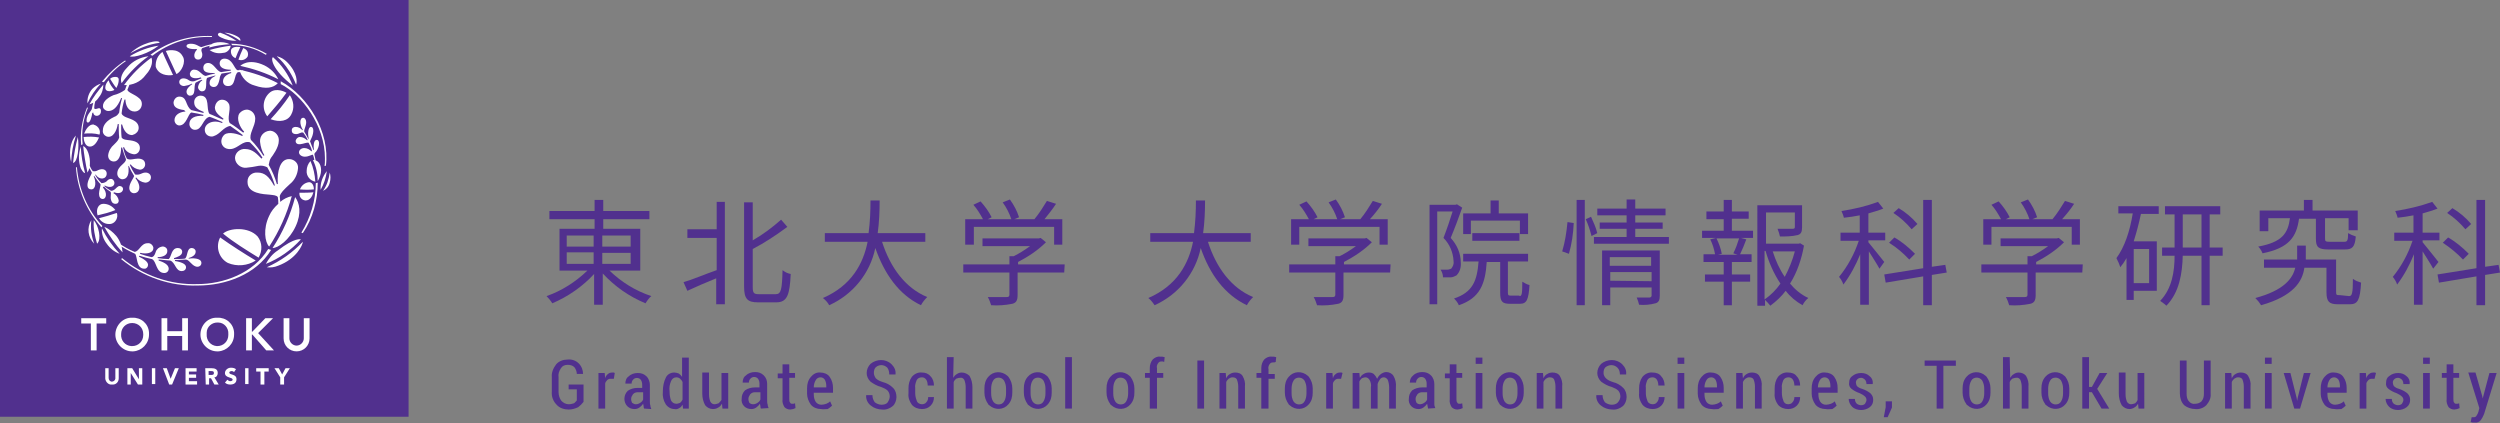 <?xml version="1.0" encoding="utf-8"?>
<!-- Generator: Adobe Illustrator 20.1.0, SVG Export Plug-In . SVG Version: 6.00 Build 0)  -->
<svg version="1.1" id="レイヤー_1" xmlns="http://www.w3.org/2000/svg" xmlns:xlink="http://www.w3.org/1999/xlink" x="0px"
	 y="0px" width="520.1px" height="88px" viewBox="0 0 520.1 88" style="enable-background:new 0 0 520.1 88;" xml:space="preserve">
<rect x="0" y="0" width="520.1" height="88" fill="#808080" stroke="none"/>
<style type="text/css">
	.st0{fill:#51308E;}
	.st1{fill:#FFFFFF;}
</style>
<title>logo_univ</title>
<g id="レイヤー_2">
	<g id="レイヤー_1-2">
		<rect class="st0" width="85" height="86.7"/>
		<path class="st1" d="M24.7,78.7c0,0.7-0.5,1.3-1.2,1.3c-0.1,0-0.1,0-0.2,0c-0.7,0.1-1.3-0.5-1.4-1.2c0-0.1,0-0.1,0-0.2v-2h0.7v2
			c0,0.4,0.2,0.7,0.6,0.8c0.4,0,0.7-0.2,0.8-0.6c0-0.1,0-0.1,0-0.2v-2h0.7L24.7,78.7z"/>
		<polygon class="st1" points="26.5,76.6 27.5,76.6 28.9,78.9 28.9,78.9 28.9,76.6 29.6,76.6 29.6,80 28.7,80 27.2,77.6 27.2,77.6 
			27.2,80 26.5,80 		"/>
		<rect x="31.6" y="76.6" class="st1" width="0.7" height="3.3"/>
		<polygon class="st1" points="33.9,76.6 34.7,76.6 35.5,78.8 35.5,78.8 36.4,76.6 37.2,76.6 35.8,80 35.2,80 		"/>
		<polygon class="st1" points="38.6,76.6 40.9,76.6 40.9,77.3 39.3,77.3 39.3,77.9 40.8,77.9 40.8,78.6 39.3,78.6 39.3,79.3 
			41,79.3 41,80 38.6,80 		"/>
		<path class="st1" d="M43.5,78h0.4c0.3,0,0.6,0,0.6-0.4s-0.3-0.4-0.6-0.4h-0.5V78z M42.7,76.6H44c0.7,0,1.3,0.2,1.3,1
			c0,0.5-0.3,0.9-0.7,0.9l0.9,1.5h-0.9l-0.7-1.3h-0.4V80h-0.7L42.7,76.6z"/>
		<path class="st1" d="M48.7,77.4c-0.1-0.1-0.3-0.2-0.5-0.2c-0.2,0-0.5,0.1-0.5,0.3c0,0.6,1.5,0.2,1.5,1.4c0,0.8-0.6,1.1-1.3,1.1
			c-0.4,0-0.8-0.1-1.1-0.4l0.5-0.6c0.2,0.2,0.4,0.3,0.6,0.3c0.2,0,0.5-0.1,0.5-0.3c0-0.6-1.6-0.3-1.6-1.4c0-0.6,0.6-1.1,1.2-1.1
			c0,0,0.1,0,0.1,0c0.4,0,0.7,0.1,1,0.3L48.7,77.4z"/>
		<rect x="51" y="76.6" class="st1" width="0.7" height="3.3"/>
		<polygon class="st1" points="54.2,77.3 53.3,77.3 53.3,76.6 55.9,76.6 55.9,77.3 55,77.3 55,80 54.2,80 		"/>
		<polygon class="st1" points="58.3,78.5 57.1,76.6 58,76.6 58.7,77.9 59.4,76.6 60.3,76.6 59.1,78.5 59.1,80 58.3,80 		"/>
		<polygon class="st1" points="18.9,67.3 16.9,67.3 16.9,66.2 22.1,66.2 22.1,67.3 20.1,67.3 20.1,72.9 18.9,72.9 		"/>
		<path class="st1" d="M27.5,72c1.3,0,2.3-1,2.3-2.3c0-0.1,0-0.1,0-0.2c0-1.3-1-2.3-2.3-2.3c-1.3,0-2.3,1-2.3,2.3
			c-0.1,1.3,0.8,2.4,2.1,2.5C27.4,72,27.5,72,27.5,72 M27.5,66.1c1.8-0.1,3.4,1.2,3.5,3.1c0,0.1,0,0.3,0,0.4c0,1.9-1.5,3.4-3.3,3.5
			c-0.1,0-0.1,0-0.2,0c-1.9,0-3.5-1.6-3.5-3.5S25.6,66,27.5,66.1L27.5,66.1"/>
		<polygon class="st1" points="33.6,66.2 34.8,66.2 34.8,68.9 37.9,68.9 37.9,66.2 39.1,66.2 39.1,72.9 37.9,72.9 37.9,69.9 
			34.8,69.9 34.8,72.9 33.6,72.9 		"/>
		<path class="st1" d="M45.2,72c1.3,0,2.3-1,2.3-2.3c0-0.1,0-0.1,0-0.2c0.1-1.3-0.9-2.4-2.1-2.4c-1.3-0.1-2.4,0.9-2.4,2.1
			c0,0.1,0,0.2,0,0.3c-0.1,1.3,0.8,2.4,2.1,2.5C45,72,45.1,72,45.2,72 M45.2,66.1c1.8-0.1,3.4,1.2,3.5,3.1c0,0.1,0,0.3,0,0.4
			c0,1.9-1.5,3.4-3.3,3.5c-0.1,0-0.1,0-0.2,0c-1.9,0-3.5-1.6-3.5-3.5S43.2,66,45.2,66.1"/>
		<polygon class="st1" points="51.2,66.2 52.4,66.2 52.4,69 52.5,69 55.2,66.2 56.8,66.2 53.7,69.3 57,72.9 55.4,72.9 52.5,69.6 
			52.4,69.6 52.4,72.9 51.2,72.9 		"/>
		<path class="st1" d="M64.4,70.4c0,1.5-1.2,2.7-2.7,2.7s-2.7-1.2-2.7-2.7v-4.2h1.2v4.2c0,0.8,0.7,1.5,1.5,1.5s1.5-0.7,1.5-1.5v-4.2
			h1.2L64.4,70.4z"/>
		<path class="st1" d="M19.1,22.7c-0.2,0.5-1.1,1.2-1.1,2.4c0,0.2,0.1,0.4,0.3,0.4c0.5,0,0.8-1.3,0.9-2l0.2-0.1
			c0,0.4,0.3,0.7,0.7,0.7c0.5,0,0.9-0.4,0.9-0.9c0-0.1,0-0.1,0-0.2c0-0.3-0.2-0.5-0.4-0.5s-0.9,0.4-1,0c0-0.9,0.3-1.8,0.7-2.6h-0.3
			C19.5,20.8,19.3,21.7,19.1,22.7 M64.2,29c-0.3-0.6-0.6-1.1-0.9-1.6c-0.1-0.5,0.4-1.1,0.4-2c0-0.5-0.3-0.9-0.6-0.9
			c-0.8,0-0.8,1.4-0.1,2.5l-0.1,0.1c-0.3-0.4-0.8-0.7-1.4-0.7c-0.4,0-0.8,0.2-0.8,0.7c0,0,0,0.1,0,0.1c0,0.3,0.2,0.7,0.9,0.7
			s1-0.5,1.5-0.3c0.4,0.5,0.7,1,0.9,1.5l-0.1,0.1c-0.4-0.4-0.9-0.7-1.5-0.7c-0.5,0-0.8,0.4-0.9,0.8c0,0,0,0,0,0
			c0,0.8,0.8,0.8,1.5,0.6c0.4-0.1,1-0.3,1.2-0.2c0.3,0.6,0.6,1.1,0.7,1.7l-0.1,0.1c-0.4-0.4-0.9-0.7-1.5-0.7c-0.6,0-1.1,0.4-1.1,0.9
			s0.6,0.9,1.2,0.9c0.9,0,1.5-0.5,1.7-0.4c0.2,0.5,0.3,0.9,0.3,1.4l0.3-0.1c-0.1-0.5-0.2-1-0.3-1.4c0-0.2,0.2-0.4,0.4-0.6
			c0.7-1,0.8-2.4,0.1-2.4s-0.7,1.3-0.6,2.1l-0.1,0c-0.2-0.5-0.6-1.5-0.7-1.8c0.1-0.3,0.2-0.4,0.4-0.9c0.4-1,0.4-2.1-0.2-2.1
			s-0.7,1.4-0.5,2.3L64.2,29z M28.2,37.1c1.4,1.8,0.7,3.1-0.3,3.1c-0.6,0-1-0.5-1-1.1c0,0,0,0,0,0c0-1,0.9-2,1-2.5
			c-0.4-0.7-0.8-1.3-1.1-2.1l-0.1,0.1c0.2,1.5-0.1,2.7-1.3,2.7c-0.6-0.1-1-0.6-1-1.2c0-1.6,1.9-2.1,1.8-3c-0.3-0.8-0.6-1.6-0.8-2.4
			h-0.2c0,1.6-0.5,2.9-1.5,2.9c-0.7,0-1.2-0.5-1.2-1.2c0,0,0-0.1,0-0.1c0.1-0.9,0.6-1.7,1.2-2.2c0.7-0.7,0.9-0.9,1.1-1.5
			c-0.1-0.9-0.1-1.9-0.1-2.8h-0.2c-0.2,1.4-1,3-2.3,2.6c-0.5-0.2-0.9-0.7-0.8-1.3c0-1,0.7-2,2.4-2.8c0.4-0.1,0.8-0.5,1-0.9
			c0.1-1,0.3-2,0.6-3l-0.2,0c-0.8,2-1.7,2.7-2.7,2.7c-0.4,0-0.8-0.3-1-0.6c-0.4-1.1,0.7-2.1,2.1-2.7c0.9-0.2,1.7-0.6,2.4-1.1
			c0.2-0.6,0.4-1.1,0.7-1.7l0.4,0.2c-0.2,0.5-0.4,1-0.6,1.5c0.2,0.6,1.5,0.9,2.4,1.7c0.7,0.5,0.8,1.5,0.3,2.2
			c-0.3,0.4-0.7,0.6-1.2,0.6c-1.3,0-1.9-1.3-1.9-2.5h-0.2c-0.3,1-0.5,1.9-0.6,2.9c0.3,1,2.3,0.9,3.2,2c0.5,0.6,0.5,1.6-0.2,2.1
			c-0.2,0.2-0.5,0.3-0.8,0.4c-1.4,0-1.9-1.5-2.1-2.2h-0.2c0,0.9,0,1.8,0.1,2.7c0.3,0.5,1.1,0.5,1.8,0.6c1.5,0.2,2,0.8,2,1.6
			c0,0.7-0.5,1.3-1.2,1.3c-0.9-0.1-1.8-0.6-2.1-1.5l-0.2,0.1c0.2,0.8,0.4,1.6,0.8,2.3c0.6,0.4,1.5,0,2.3,0s1.5,0.3,1.5,1.2
			c0,0.6-0.5,1.1-1.1,1.1c0,0,0,0,0,0c-0.8-0.1-1.5-0.5-1.9-1.1L27,34.3c0.3,0.7,0.7,1.4,1.1,2c1.1,0.2,1.3-0.4,2.2-0.4
			c0.6,0,1.1,0.4,1.1,1c0,0.6-0.5,1.1-1.2,1.1c-0.8-0.1-1.4-0.5-1.9-1.1L28.2,37.1z M40,17.5c-0.6,0.4-1.2,1-1.2,1.6
			c0,0.4,0.3,0.8,0.7,0.8c0,0,0,0,0,0c1.4,0,0.7-1.9,1.2-2.7c0.4-0.2,0.9-0.5,1.3-0.6l0.1,0.1c-0.5,0.3-0.8,0.8-0.9,1.4
			c0,0.5,0.4,0.9,0.8,0.9c1.4,0,0.6-2.1,1.1-2.8c0.5-0.2,1.1-0.3,1.7-0.5v0.1c-0.8,0.4-1.2,0.8-1.2,1.5c0,0.5,0.4,0.8,0.8,0.8
			c0,0,0,0,0.1,0c0.8,0,1-0.9,1.2-1.7c0-0.4,0.2-0.8,0.4-1.1l2-0.3v0.2c-1,0.3-1.7,0.9-1.7,1.7c0,0.6,0.4,1,1,1c0,0,0.1,0,0.1,0
			c1.6,0,1.1-2.3,2-2.9h1.1v-0.4c-0.4,0-0.8,0-1.2,0c-0.7-0.3-1-2.4-2.7-2.4c-0.6,0-1,0.4-1,1c0,0.8,0.8,1.3,2.3,1.3v0.2
			c-0.6,0.1-1.5,0.2-2,0.3c-1-0.2-1.5-1.9-2.7-1.9c-0.6,0-1,0.4-1,1c0,1,1,1.1,2.4,1.1v0.1c-0.5,0.1-1.3,0.3-1.9,0.5
			c-0.8-0.1-1.3-1.3-2.3-1.3c-0.5-0.1-0.9,0.3-1,0.8c0,0,0,0.1,0,0.1c0,0.8,1,1.1,2.3,0.7l0.1,0.2c-0.5,0.2-1.2,0.5-1.5,0.6
			c-0.4,0.1-0.8,0-1.1-0.2c-0.4-0.3-0.8-0.4-1.2-0.4c-0.4,0-0.8,0.3-0.8,0.7c0,0,0,0,0,0.1c0,0.4,0.4,0.8,1,0.8
			c0.6-0.1,1.1-0.2,1.6-0.5L40,17.5z M38.6,23.2c-1.5,0.1-2.3,0.9-2.3,1.8c0,0.6,0.5,1.1,1,1.1c0,0,0,0,0,0c1.5,0,1.8-2.4,2.5-2.7
			c0.8,0.1,1.7,0.3,2.5,0.5c0,0,0,0.2,0,0.2c-1.8-0.1-2.9,0.5-2.9,1.7c0,0.6,0.5,1.2,1.1,1.2c0,0,0.1,0,0.1,0c1.5,0,1.6-2.4,3-2.7
			c0.4,0.1,2.3,0.9,2.7,1.1l-0.1,0.2c-1.9-0.8-3.6,0.1-3.6,1.4c0,0.8,0.6,1.4,1.4,1.4c0.2,0,0.3,0,0.5-0.1c1.3-0.4,2-1.9,3.4-2.1
			c0.9,0.6,1.7,1.2,2.6,1.9l-0.1,0.2c-0.8-0.4-2.8-1-3.7-0.3c-0.7,0.6-0.9,1.7-0.3,2.4c0.4,0.5,1.1,0.7,1.7,0.6
			c1.5-0.2,2.4-1.8,3.9-1.4c1,1,1.9,2,2.6,3.2l-0.2,0.2C53.5,32.1,52.6,31,51,31c-1-0.1-2,0.7-2.1,1.7c0,0.1,0,0.2,0,0.3
			c0.1,1.1,1.2,2,2.3,1.9c0.9-0.1,1.7-0.2,2.6-0.4c0.6-0.1,1.2,0,1.8,0.3c0.7,1.2,1.2,2.5,1.6,3.8L57,38.6c-1-1.8-1.9-2.7-3.4-2.7
			c-1.1-0.1-2.1,0.7-2.1,1.8c0,0.1,0,0.1,0,0.2c0,2.4,3.4,2.5,4.6,2.6c0.8,0.1,1.4,0.1,1.7,0.5c0.1,0.5,0.1,1,0.1,1.4
			C57,43.2,56.4,44,56,44.9c-1.3,2.7-0.9,5.5,0,6.4c2.1-3.2,3.7-6.8,4.7-10.5c-0.9,0.2-1.7,0.6-2.4,1.2c0-0.5-0.1-0.8-0.1-1.2
			c0.2-0.7,0.8-1.3,2.1-2.5c1-0.8,1.6-2,1.7-3.3c0.1-1-0.7-1.8-1.7-1.9c-0.1,0-0.1,0-0.2,0c-1.8,0-2.5,2.5-2.3,5.2h-0.2
			c-0.4-1.4-1-2.8-1.7-4c0.1-0.5,0.2-1.1,0.5-1.5c0.3-0.4,1.6-2.1,1.6-3.5c0.1-1-0.7-2-1.7-2.1c-0.1,0-0.1,0-0.2,0
			c-1.2,0.1-2.1,1.1-2,2.3c0.1,1,0.4,2,0.9,2.8l-0.2,0.1c-0.8-1.2-1.6-2.3-2.6-3.3c-0.5-1.2,0.9-2.8,0.9-4.4c0-1-0.7-1.8-1.7-1.9
			c-0.6,0-1.2,0.3-1.6,0.8c-0.7,1.1,0.1,2.9,1,3.8l-0.2,0.2c-0.9-0.7-1.8-1.4-2.8-2c-0.6-1,0.2-2.6-0.1-3.8c-0.3-0.8-1.1-1.2-1.9-1
			c-0.6,0.2-1,0.8-1.1,1.5c0,1,0.7,1.6,1.8,2.4l-0.1,0.2c-0.6-0.2-2.2-1-2.8-1.2c-0.8-0.9,0.2-3.8-1.9-3.8c-0.7,0-1.3,0.6-1.3,1.3
			c0,0,0,0,0,0.1c0,1,0.7,1.5,2,2l-0.1,0.2c-0.8-0.2-1.6-0.4-2.5-0.6c-1.3-0.9-0.8-2.8-2.5-2.8c-0.6,0-1.1,0.5-1.2,1.2
			c0,0.9,0.6,1.4,2.2,1.6L38.6,23.2z M39.3,53.8c0.5-0.1,2.6-0.2,2.6,0.9c0,0.5-0.4,0.8-0.8,0.8c-1.1,0-1.6-1.4-2.4-1.5
			c-0.4,0-1.8,0.1-2.3,0.1v0.2c1.8,0.3,2.3,0.8,2.3,1.3c0,0.5-0.4,0.8-0.9,0.8c0,0,0,0,0,0c-1.3,0-1.3-1.8-2.4-2.2
			c-0.6,0-1.8-0.2-2.4-0.2v0.2c0.9,0.3,2.1,0.8,2.1,1.7c0,0.5-0.4,0.9-0.9,0.9c-1.8,0-1.6-2.5-2.6-2.9c-0.9-0.2-1.7-0.4-2.6-0.7
			l-0.1,0.2c1.1,0.5,1.9,1.1,1.9,1.7c0,0.4-0.3,0.8-0.7,0.8c0,0,0,0-0.1,0c-1.7,0-1.4-2.6-1.9-3.1c-1.3-0.6-2.5-1.2-3.7-2.1l0.2-0.2
			c1.1,0.8,2.2,1.4,3.4,1.9c1-0.1,1.3-1.8,2.7-1.8c0.6-0.1,1.1,0.4,1.2,0.9c0,0,0,0,0,0.1c0,1.1-1.5,1.3-2.7,1l-0.1,0.2
			c0.8,0.3,1.6,0.5,2.4,0.7c0.2,0,0.6-0.1,0.9-1.1c0.2-0.6,0.7-1,1.3-1.1c0.5-0.1,1.1,0.3,1.1,0.8c0,0.1,0,0.1,0,0.2
			c0,0.7-0.8,1.2-2,1.2v0.2c0.6,0.1,1.7,0.2,2.3,0.2c0.6-0.5,0.5-2.3,1.9-2.3c0.5,0,0.9,0.3,0.9,0.8c0,0,0,0,0,0
			c0,0.8-1.1,1.1-1.7,1.3v0.2c0.4,0,1.7,0,2.3-0.1c0.6-0.5,0.3-2.2,1.4-2.2c0.4,0,0.8,0.3,0.8,0.7c0,0,0,0,0,0.1
			c0,0.7-0.8,1.1-1.5,1.3L39.3,53.8z M23.6,40.2c0.6,0.3,1,0.9,1.1,1.5c0,0.4-0.2,0.7-0.6,0.7c0,0-0.1,0-0.1,0
			c-0.3,0-0.7-0.1-0.9-0.8s0.1-1.3-0.1-1.7c-0.5-0.3-1-0.7-1.4-1.1L21.4,39c1,1.1,0.7,2.4,0,2.4c-0.5,0-0.8-0.4-0.8-1.1
			s0.4-1.7,0.3-2c-0.5-0.5-0.9-1.1-1.3-1.7l-0.1,0.1c0.5,1,0.5,2.7-0.5,2.7s-0.9-1.1-0.6-1.9s0.7-1.3,0.7-1.6
			c-0.3-0.5-0.6-1.1-0.8-1.6l0.2-0.3c0.2,0.6,0.4,1.1,0.8,1.6c0.4,0.1,0.8,0,1.1-0.2c1.1-0.5,1.8,0,1.8,0.7c0,1.2-1.5,1.5-2.3,0.2
			l-0.1,0.1c0.3,0.6,0.8,1.2,1.3,1.7c0.5,0,1-0.2,1.3-0.6c0.3-0.3,0.8-0.4,1.1-0.1c0.2,0.2,0.3,0.4,0.3,0.7c0,0.7-0.9,1.1-2,0.5
			l-0.1,0.1c0.4,0.4,0.9,0.7,1.4,1c0.5,0,0.8-0.3,1.2-0.7c0.2-0.2,0.4-0.3,0.6-0.3c0.4,0,0.7,0.3,0.7,0.6c0,0.5-0.5,1.2-1.9,0.7
			L23.6,40.2z M26,12.6c-1.8,1.2-3.4,2.7-4.8,4.4l0.4,0.1c1.3-1.7,2.8-3.2,4.6-4.4L26,12.6z M67.8,34.5c0.9-7-3.7-14.5-9.4-17.6v0.6
			c4.4,2.2,9.2,8.6,9.2,15.4c0,0.6,0,1.3-0.1,1.6L67.8,34.5z M41,10.3c-0.9,0.9-0.7,2.1,0.2,2.1s1-1,0.8-1.5s-0.1-0.7,0.1-0.9
			c1.1-0.4,2.2-0.7,3.4-0.8L45.4,9c-1.2,0.1-2.4,0.4-3.5,0.8c-0.6-0.1-1-0.7-2.2-0.7c-0.4,0-0.9,0.1-0.9,0.5s0.9,0.7,2.1,0.6
			L41,10.3z M47.8,9.2c-1.3-0.7-4.1-0.6-4.3,0.7C44.9,9.5,46.3,9.3,47.8,9.2 M62.3,40.1c-0.1,0.8,0.4,1.5,1.2,1.6c0,0,0.1,0,0.1,0
			c0.9,0,1.4-0.9,1.6-1.7C64.3,40.1,63.3,40.1,62.3,40.1 M65.3,39.4c0-1-0.5-1.5-1-1.5c-0.9,0.1-1.6,0.7-1.9,1.5
			C63.4,39.5,64.4,39.5,65.3,39.4 M56.4,52c-3.1,5.1-9.5,7.4-15.2,7.4c-5.8,0.2-11.5-1.8-16-5.5l0.2-0.2c4.4,3.6,10,5.6,15.7,5.4
			c5.3,0,11.6-2.2,14.7-7.3L56.4,52z M18.1,22.4c-1,2.5-1.5,5.2-1.2,7.8l0.3-0.2c-0.3-2.6,0.1-5.2,1.1-7.6L18.1,22.4z M43.6,10.4
			c0.8,0.6,1.8,0.8,2.8,0.6c0.8,0,1.5-0.7,1.6-1.5C46.5,9.7,45,10,43.6,10.4 M25.5,52.5c-1.5-1.6-2.7-3.4-3.8-5.3
			c1,0.4,1.8,1.1,2.5,1.9C25,50.1,25.4,51.3,25.5,52.5 M21.2,47.5c-0.1,1.1,0.3,2.3,1,3.2c0.7,1,1.6,1.7,2.7,2.1
			C23.4,51.2,22.2,49.5,21.2,47.5 M46,7.8c1,0.5,2.1,0.7,3.2,0.7c-1.1-0.7-2.2-1.3-3.4-1.7C45.2,6.9,45.1,7.4,46,7.8 M50,8.5
			c0-0.2,0.2-0.6-1.2-1.2c-0.7-0.3-1.4-0.5-2.1-0.5C47.9,7.2,49,7.8,50,8.5 M53,17.8c2.3,0.8,3.9,0.5,4.8-0.5
			c-2.5-1.3-5.2-2.2-8-2.8C50.2,16.1,51.4,17.4,53,17.8 M55,13.6c-3.4-1.6-5,0.1-5,0.1c2.7,0.6,5.4,1.5,7.9,2.8
			C57.3,15.2,56.2,14.2,55,13.6 M61.6,17.6c0.2-0.4,0.4-2.4-1.9-4.7c-0.6-0.6-1.3-1-2.1-1.2C57.5,11.8,59.8,13.2,61.6,17.6
			 M56.8,11.9c-0.5,0.2-0.2,2.6,4.1,5.9C60,15.5,58.6,13.5,56.8,11.9 M68.6,35.9c-0.2,1.4-0.6,2.7-1.4,3.8c0.7-0.3,1.2-0.9,1.4-1.7
			C68.8,37.3,68.8,36.5,68.6,35.9 M63,50.3c-2.1,2.2-4.6,4-7.5,5.3c0.8,0.1,1.6,0,2.3-0.3C61.7,53.9,63,50.9,63,50.3 M62.6,49.8
			c0,0-1.2-0.5-4.8,2.3c-1.1,0.7-1.9,1.7-2.5,2.8C58.1,53.8,60.6,52,62.6,49.8 M45.8,49.4c-1,1.9-0.3,4.3,1.6,5.3c0,0,0,0,0,0
			c1.9,0.8,4.1,0.6,5.8-0.5C50.7,52.7,48.2,51.1,45.8,49.4 M53.8,53.6c0.8-1.4,0.8-3.1-0.2-4.4c-1.9-2.1-5.9-1.8-7.2-0.6
			C48.6,50.4,51.2,52,53.8,53.6 M66.1,37.7c0.4-0.7,0.7-1.5,0.7-2.3c0-1.4-0.8-2.2-1.7-2.1C65.8,34.7,66.1,36.2,66.1,37.7
			 M66.7,39.5c0.7-1.2,1.1-2.5,1.3-3.9C67.1,36.7,66.6,38.1,66.7,39.5 M66.1,38c0,3.7-1,7.4-3.1,10.5l-0.3-0.1c1.9-3.1,3-6.7,3-10.3
			L66.1,38z M56.7,51.6c1.2,0,3.5-1.7,4.8-4.5s0.8-4.9-0.1-6.1C60.4,44.8,58.8,48.4,56.7,51.6 M65.6,37.8c-0.1-1.5-0.4-2.9-1-4.3
			c-0.5,0.5-0.8,1.3-0.8,2C63.7,36.6,64.5,37.6,65.6,37.8 M15.8,34.8c0.3,4.6,2.2,9,5.3,12.5l0.2-0.3c-3.1-3.3-4.9-7.6-5.3-12.2
			H15.8z M15.8,28.2c-1.4,1.4-1.4,4.1-1,5.5C14.9,31.9,15.2,30,15.8,28.2 M18.2,35.9c-0.4-1.8-0.7-3.7-0.9-5.5
			c0.9,0.3,1.5,2.2,1.4,3.8C18.7,34.8,18.5,35.4,18.2,35.9 M17.4,28.5c1.1-0.1,2.1-0.1,3.2,0.1c-0.3,0.7-0.9,1.9-1.9,1.9
			S17.4,29.2,17.4,28.5 M16.2,28.5c0.3,2.1,0,5.2-1,5.4C15.4,32.1,15.7,30.3,16.2,28.5 M16.8,30.5c0.1,1.9,0.4,3.7,0.9,5.5
			c-0.3,0-0.5-0.3-0.9-1C16.3,33.6,16.3,32,16.8,30.5 M20.7,28c0.3-0.8-0.2-1.7-1-2c-0.1,0-0.1,0-0.2-0.1c-1-0.1-1.7,1.1-2,1.9
			C18.5,27.7,19.6,27.7,20.7,28 M33.2,8.9C31,9.2,29,10,27.1,11.1C29.3,8.9,33.2,8.1,33.2,8.9 M31.3,11.4c3.7-2.8,8.2-4.1,12.8-3.9
			v0.2c-4.5-0.2-8.9,1.2-12.4,3.9L31.3,11.4z M33.8,10.8c0.7,1.7,1.5,3.2,2.2,4.8c-1.2,0.2-3,0-3.6-1.7
			C32.3,12.7,32.8,11.5,33.8,10.8 M34.5,10.6c0,0,2.5-0.8,3.5,1.1c0.8,1.2-0.3,3.3-1.3,3.7C36,13.8,35.2,12.2,34.5,10.6 M27,11.7
			c1.8-1.1,3.9-1.9,6-2.2C31,11.1,27.8,12.1,27,11.7 M24.2,18.3c0.3-0.5,0.5-1.1,0.5-1.7c0-0.6-0.5-0.6-0.7-0.6
			c-0.4,0-0.8,0.1-1.1,0.4C23.3,17,23.7,17.7,24.2,18.3 M22.6,16.7c-0.4,0.4-0.7,1-0.7,1.5c0,1.2,1.7,0.7,1.9,0.5
			C23.3,18.1,22.8,17.5,22.6,16.7 M25.8,17.7c1.6-2.2,3.5-4.1,5.7-5.7c0.2,0.4,0.4,1.9-1.2,3.6C29.3,17,27.6,17.8,25.8,17.7
			 M25.3,17.3c-0.2-0.5-0.4-1.7,1.2-3.3c1.1-1.3,2.7-2.1,4.4-2.3C28.8,13.2,26.9,15.1,25.3,17.3 M56.2,19.2c-1.5,1.2-1.8,3.4-0.6,5
			c1.3-1.5,2.7-3.1,4-4.9C59.3,19.1,57.5,18.2,56.2,19.2 M56.3,24.8c1.9,0.7,3.6,0.4,4.3-1c0.7-1.3,0.5-2.8-0.3-4
			C59.1,21.6,57.7,23.3,56.3,24.8 M50.6,10c-0.4,0.8-0.7,1.6-1,2.4c0.7,0.3,1.5,0,1.9-0.6C51.7,11.3,51.7,10.4,50.6,10 M50,9.8
			c-0.1,0-1.5-0.3-1.9,0.5c-0.2,0.7,0.1,1.5,0.9,1.8C49.3,11.3,49.6,10.6,50,9.8 M18.6,21.7c0.8-0.2,1.5-0.7,2-1.5
			c0.6-0.7,0.9-1.7,0.9-2.6C20.4,18.9,19.4,20.2,18.6,21.7 M21,17.4c-0.7,0.2-1.3,0.6-1.8,1.1c-0.7,0.8-1.1,1.9-1,3
			C18.9,20,19.8,18.6,21,17.4 M19,45.8c-1,1.6-0.7,3.6,0.6,4.9C19,49.1,18.8,47.5,19,45.8 M19.5,45.8c1,1.1,1.7,4,0.7,4.9
			C19.7,49.1,19.4,47.5,19.5,45.8 M55.3,11.4c-2.1-1.3-4.5-2-7-2l-0.2-0.3c2.6,0,5.2,0.8,7.4,2.1L55.3,11.4z M20.3,44.8
			c1.3-0.3,2.5-0.6,3.7-1.1c-0.6-0.8-1.5-1.3-2.5-1.3C20.5,42.4,19.9,43.5,20.3,44.8 M20.6,45.4c0.4,0.7,1.2,1.2,2,1.2
			c0.9,0.1,1.7-0.6,1.8-1.6c0-0.2,0-0.5-0.1-0.7C23.1,44.7,21.8,45.1,20.6,45.4"/>
		<path class="st0" d="M126.8,56.3c2.5,2.4,5.4,4.2,8.7,5.3c-0.5,0.4-0.9,1-1.2,1.5c-3.4-1.4-6.4-3.5-8.9-6.2v6.5h-1.8V57
			c-2.4,2.6-5.4,4.7-8.7,6.1c-0.3-0.5-0.8-1.1-1.2-1.5c3.2-1.1,6.1-3,8.5-5.3h-5.8v-8.7h7.3v-2h-9.4v-1.7h9.4v-2.3h1.8v2.3h9.6v1.7
			h-9.6v2h7.7v8.7L126.8,56.3z M117.9,51.3h5.6V49h-5.6V51.3z M117.9,54.9h5.6v-2.4h-5.6V54.9z M125.3,49v2.3h5.9V49H125.3z
			 M131.2,52.6h-5.9v2.3h5.9V52.6z"/>
		<path class="st0" d="M149,42h1.8v21.3H149v-5.4c-2.2,0.9-4.3,1.8-6,2.6l-0.8-1.8c1.8-0.5,4.3-1.6,6.9-2.5v-6.7h-6.1v-1.8h6.1V42z
			 M161.4,61.2c1.1,0,1.3-1,1.4-5c0.5,0.4,1.1,0.7,1.7,0.8c-0.2,4.3-0.7,5.9-3,5.9h-3.8c-2.2,0-2.9-0.7-2.9-3.3V42.1h1.8V50
			c2.1-1.2,4.1-2.7,5.9-4.3l1.3,1.5c-2.3,1.7-4.7,3.3-7.2,4.6v7.9c0,1.2,0.2,1.5,1.2,1.5L161.4,61.2z"/>
		<path class="st0" d="M183.5,50.3c1.7,5.3,4.8,9.6,9.4,11.5c-0.5,0.5-1,1.1-1.3,1.7c-4.6-2.2-7.6-6.5-9.5-11.9
			c-1.1,5.3-4.7,9.7-9.6,11.9c-0.3-0.6-0.8-1.1-1.3-1.5c6-2.6,8.4-7.2,9.3-11.7h-8.9v-1.8h9.1c0.3-2.3,0.4-4.5,0.4-6.8h1.9
			c0,2.3-0.1,4.6-0.4,6.8h9.9v1.8H183.5z"/>
		<path class="st0" d="M221.4,56.7h-9.7v4.7c0,1.1-0.3,1.6-1.1,1.8c-1.5,0.3-2.9,0.4-4.4,0.3c-0.2-0.6-0.4-1.2-0.7-1.7
			c1.8,0,3.5,0,3.9,0s0.6-0.1,0.6-0.5v-4.6h-9.6V55h9.6v-1.7h0.9c1.2-0.6,2.3-1.3,3.4-2.1h-9.9v-1.6h11.7l0.4-0.1l1.1,0.9
			c-1.7,1.7-3.7,3-5.8,4.1V55h9.7L221.4,56.7z M202.5,50.9h-1.7v-5.3h3.7c-0.6-1.1-1.2-2.1-2-3l1.5-0.7c0.9,1,1.7,2.1,2.3,3.3
			l-0.8,0.4h4.9c-0.4-1.2-1-2.4-1.8-3.5l1.5-0.6c0.8,1.1,1.5,2.4,1.9,3.7l-1,0.4h4.2c1-1.2,1.8-2.5,2.6-3.8l1.9,0.6
			c-0.7,1.1-1.6,2.2-2.4,3.2h3.7v5.3h-1.7v-3.7h-16.7V50.9z"/>
		<path class="st0" d="M251.3,50.3c1.7,5.3,4.8,9.6,9.4,11.5c-0.5,0.5-1,1.1-1.3,1.7c-4.6-2.2-7.7-6.4-9.6-11.9
			c-1.1,5.3-4.7,9.7-9.6,11.9c-0.4-0.6-0.8-1.1-1.3-1.5c6-2.6,8.4-7.2,9.3-11.7h-8.9v-1.8h9.1c0.3-2.3,0.4-4.5,0.4-6.8h1.9
			c0,2.3-0.1,4.6-0.4,6.8h9.9v1.8H251.3z"/>
		<path class="st0" d="M289.2,56.7h-9.7v4.7c0,1.1-0.3,1.6-1.1,1.8c-1.5,0.3-2.9,0.4-4.4,0.3c-0.2-0.6-0.4-1.2-0.7-1.7
			c1.8,0,3.5,0,3.9,0s0.6-0.1,0.6-0.5v-4.6h-9.6V55h9.6v-1.7h0.9c1.2-0.6,2.3-1.3,3.4-2.1h-9.9v-1.6h11.7l0.4-0.1l1.1,0.9
			c-1.7,1.7-3.7,3-5.8,4.1V55h9.7L289.2,56.7z M270.3,50.9h-1.7v-5.3h3.7c-0.6-1.1-1.2-2.1-2-3l1.5-0.7c0.9,1,1.7,2.1,2.3,3.3
			l-0.8,0.4h4.9c-0.4-1.2-1-2.4-1.8-3.5l1.5-0.6c0.8,1.1,1.5,2.4,1.9,3.7l-1,0.4h4.2c1-1.2,1.8-2.5,2.6-3.8l1.9,0.6
			c-0.7,1.1-1.6,2.2-2.5,3.2h3.7v5.3H287v-3.7h-16.7V50.9z"/>
		<path class="st0" d="M304.2,43.2c-0.7,2-1.6,4.4-2.4,6.3c1.3,1.4,2.1,3.2,2.1,5.1c0.1,1-0.2,2-0.9,2.7c-0.4,0.2-0.8,0.4-1.2,0.4
			c-0.5,0-1.1,0-1.6,0c0-0.6-0.2-1.1-0.5-1.6c0.5,0,0.9,0,1.4,0c0.3,0,0.5-0.1,0.8-0.2c0.4-0.5,0.6-1,0.5-1.6
			c-0.1-1.8-0.8-3.5-2.1-4.8c0.7-1.8,1.4-3.9,1.9-5.5H299v19.3h-1.6V42.6h5.4l0.3-0.1L304.2,43.2z M316.1,61.6c0.5,0,0.6-0.4,0.6-3
			c0.5,0.3,1,0.6,1.5,0.7c-0.2,3.1-0.6,3.9-2,3.9h-2.1c-1.6,0-2-0.5-2-2.3v-6.4h-2.8c-0.3,4.6-1.4,7.5-5.8,9c-0.2-0.5-0.6-1-1-1.4
			c3.9-1.3,4.8-3.7,5.1-7.7h-3.2v-1.6h13.5v1.6h-4.2v6.4c0,0.6,0.1,0.7,0.6,0.7H316.1z M306,48.7h-1.6v-4.3h5.7v-2.7h1.7v2.7h6.1
			v4.3h-1.7v-2.8H306V48.7z M306.3,50.1v-1.6h9.8v1.6L306.3,50.1z"/>
		<path class="st0" d="M325,52.3c0.6-2,0.9-4,1.1-6.1l1.3,0.2c-0.1,2.2-0.4,4.3-1,6.4L325,52.3z M328,41.6h1.7v21.9H328V41.6z
			 M331,45.1c0.5,1.1,1,2.2,1.3,3.4l-1.2,0.6c-0.3-1.2-0.7-2.4-1.2-3.5L331,45.1z M347.2,49.3v1.4h-15.6v-1.4h6.8v-1.7h-5.6v-1.3
			h5.6v-1.5h-6.1v-1.4h6.1v-1.9h1.8v1.9h6.3v1.4h-6.3v1.5h5.7v1.3h-5.7v1.7L347.2,49.3z M345.3,61.5c0,0.9-0.2,1.4-0.9,1.6
			c-1.1,0.3-2.3,0.4-3.4,0.3c-0.1-0.5-0.3-1-0.5-1.5c1.2,0,2.4,0,2.6,0s0.5-0.1,0.5-0.4v-1.7h-8.6v3.7h-1.7V52.1h12L345.3,61.5z
			 M334.9,53.5v1.8h8.6v-1.8H334.9z M343.6,58.5v-1.9h-8.6v1.8L343.6,58.5z"/>
		<path class="st0" d="M360.3,48h4.4v1.5h-2.5l1.1,0.3c-0.4,1.1-0.9,2.3-1.3,3.1h2.4v1.6h-4.1v2.6h3.8v1.5h-3.8v4.9h-1.7v-4.9h-3.9
			v-1.5h3.9v-2.6h-4.2v-1.6h2.4c-0.2-1.1-0.5-2.1-1-3.1l1.2-0.3h-2.9V48h4.5v-2.4H355V44h3.6v-2.4h1.7V44h3.5v1.5h-3.5L360.3,48z
			 M360.6,52.7c0.5-1,0.9-2.1,1.2-3.1h-4.7c0.5,1,0.9,2.1,1.1,3.2l-0.8,0.2h4.1L360.6,52.7z M375.3,51.1c-0.5,2.8-1.4,5.5-2.9,7.9
			c1,1.2,2.3,2.3,3.8,3c-0.5,0.4-0.9,0.9-1.2,1.5c-1.4-0.8-2.6-1.8-3.5-3c-0.9,1.2-2,2.2-3.2,3.1c-0.3-0.4-0.7-0.8-1.1-1.2v1.2h-1.6
			V42.7h9.3v4.6c0,0.9-0.2,1.4-0.9,1.6c-1.2,0.3-2.5,0.3-3.7,0.3c-0.1-0.5-0.3-1.1-0.5-1.6c1.5,0,2.7,0,3.1,0s0.5-0.1,0.5-0.4v-3h-6
			v6.5h6.8l0.3-0.1L375.3,51.1z M367.1,62.3c1.3-0.9,2.4-2,3.3-3.3c-1.4-2.1-2.4-4.4-3.1-6.8h-0.2L367.1,62.3z M368.8,52.3
			c0.6,1.9,1.4,3.7,2.5,5.3c0.9-1.7,1.6-3.4,2.1-5.3H368.8z"/>
		<path class="st0" d="M391,55.9c-0.4-0.8-1.4-2.3-2.2-3.6v11.1H387V52.9c-0.9,2.2-2,4.3-3.5,6.3c-0.2-0.6-0.5-1.1-0.9-1.6
			c1.8-2.2,3.2-4.8,4.1-7.5h-3.8v-1.7h4v-3.6c-1.1,0.2-2.2,0.4-3.3,0.5c-0.1-0.5-0.3-0.9-0.5-1.4c2.6-0.4,5.2-1,7.6-1.9l1.1,1.4
			c-1,0.4-2.1,0.7-3.1,1v4h3.5V50h-3.5v0.4c0.7,0.8,2.8,3.5,3.3,4.1L391,55.9z M401.9,57.2v6.3h-1.8v-6l-7.8,1.3l-0.3-1.7l8.1-1.3
			V41.6h1.8v13.9l2.8-0.4l0.3,1.6L401.9,57.2z M397.2,54c-1.2-1.3-2.6-2.5-4.2-3.5l1.1-1.1c1.6,0.9,3,2.1,4.3,3.4L397.2,54z
			 M397.7,47.7c-1.1-1.3-2.4-2.5-3.8-3.4l1.1-1c1.5,0.9,2.8,2,3.9,3.3L397.7,47.7z"/>
		<path class="st0" d="M433.2,56.7h-9.7v4.7c0,1.1-0.3,1.6-1.1,1.8c-1.5,0.3-2.9,0.4-4.4,0.3c-0.2-0.6-0.4-1.2-0.7-1.7
			c1.8,0,3.5,0,3.9,0s0.6-0.1,0.6-0.5v-4.6h-9.6V55h9.6v-1.7h0.9c1.2-0.6,2.3-1.3,3.4-2.1h-9.9v-1.6h11.7l0.4-0.1l1.1,0.9
			c-1.7,1.7-3.7,3-5.8,4.1V55h9.7L433.2,56.7z M414.3,50.9h-1.7v-5.3h3.7c-0.6-1.1-1.2-2.1-2-3l1.5-0.7c0.9,1,1.7,2.1,2.3,3.3
			l-0.8,0.4h4.9c-0.4-1.2-1-2.4-1.8-3.5l1.5-0.6c0.8,1.1,1.5,2.4,1.9,3.7l-1,0.4h4.2c1-1.2,1.8-2.5,2.6-3.8l1.9,0.6
			c-0.7,1.1-1.6,2.2-2.5,3.2h3.7v5.3H431v-3.7h-16.7V50.9z"/>
		<path class="st0" d="M440.7,42.9h8.4v1.6h-3.7c-0.4,1.9-0.9,3.8-1.5,5.7h4.8v10.3h-4.8v1.9h-1.5v-8.7c-0.4,0.7-0.8,1.3-1.3,1.9
			c-0.2-0.7-0.5-1.3-0.8-1.9c1.7-2.3,2.8-5.6,3.4-9.3h-3L440.7,42.9z M447.1,51.8h-3.2v7.1h3.2V51.8z M462.4,53.2h-2.7v10.3H458
			V53.2h-3.9c-0.1,3.7-0.7,7.6-3.4,10.4c-0.4-0.4-0.9-0.7-1.3-1c2.5-2.6,3-6.2,3-9.4h-2.6v-1.7h2.6v-6.9h-2v-1.7h11.5v1.7h-2.2v6.9
			h2.7L462.4,53.2z M458,51.5v-6.9h-3.9v6.9H458z"/>
		<path class="st0" d="M488.7,61.6c0.6,0,0.8-0.5,0.8-3.6c0.5,0.4,1.1,0.6,1.7,0.8c-0.2,3.6-0.7,4.5-2.3,4.5h-2.5
			c-1.8,0-2.4-0.5-2.4-2.5v-5.1h-4.6c-0.4,2.9-2.3,5.9-9,7.8c-0.3-0.5-0.7-1-1.2-1.5c6-1.6,7.8-4.1,8.3-6.3H471v-1.7h6.9v-2.9h1.8
			v2.9h6.3v6.7c0,0.7,0.1,0.7,0.8,0.7L488.7,61.6z M478.3,45.4c-0.5,3.9-2.1,6.2-7.6,7.3c-0.2-0.5-0.5-1-0.9-1.4
			c4.9-0.9,6.2-2.7,6.6-5.9h-4.5v2.7h-1.8v-4.3h9.2v-2.2h1.8v2.2h9.4v4.1h-1.9v-2.5h-4.9v4.2c0,0.6,0.1,0.7,1,0.7h3
			c0.6,0,0.8-0.2,0.8-1.8c0.5,0.3,1,0.5,1.6,0.7c-0.2,2.2-0.7,2.7-2.3,2.7h-3.4c-2.1,0-2.6-0.5-2.6-2.2v-4.2H478.3z"/>
		<path class="st0" d="M506.2,55.9c-0.4-0.8-1.4-2.3-2.2-3.6v11.1h-1.8V52.9c-0.9,2.2-2,4.3-3.5,6.3c-0.2-0.6-0.5-1.1-0.9-1.6
			c1.8-2.2,3.2-4.8,4.1-7.5h-3.8v-1.7h4v-3.6c-1.1,0.2-2.2,0.4-3.3,0.5c-0.1-0.5-0.3-0.9-0.5-1.4c2.6-0.4,5.2-1,7.7-1.9l1.1,1.4
			c-1,0.4-2.1,0.7-3.1,1v4h3.5V50h-3.5v0.4c0.7,0.8,2.8,3.5,3.3,4.1L506.2,55.9z M517,57.2v6.3h-1.8v-6l-7.8,1.3l-0.3-1.7l8.1-1.3
			V41.6h1.8v13.9l2.8-0.4l0.3,1.6L517,57.2z M512.4,54c-1.2-1.3-2.7-2.5-4.2-3.5l1.1-1.1c1.6,0.9,3,2.1,4.3,3.4L512.4,54z
			 M512.9,47.7c-1.1-1.3-2.4-2.5-3.8-3.4l1.1-1c1.5,0.9,2.8,2,3.9,3.3L512.9,47.7z"/>
		<path class="st0" d="M121.4,83.6c-0.3,0.4-0.7,0.8-1.1,1.1c-0.6,0.3-1.3,0.5-2,0.5c-0.9,0-1.9-0.3-2.5-1c-0.7-0.7-1.1-1.7-1-2.7
			v-3c-0.1-1,0.3-1.9,0.9-2.7c0.6-0.7,1.5-1,2.4-1c0.8-0.1,1.7,0.2,2.3,0.8c0.6,0.6,0.9,1.4,0.9,2.2l0,0H120c0-0.5-0.2-1-0.5-1.4
			c-0.4-0.4-0.9-0.5-1.4-0.5c-0.6,0-1.1,0.2-1.4,0.7c-0.4,0.6-0.6,1.2-0.5,1.9v3c0,0.7,0.2,1.4,0.6,1.9c0.4,0.4,0.9,0.7,1.5,0.7
			c0.4,0,0.8-0.1,1.1-0.2c0.2-0.1,0.4-0.4,0.6-0.6V81h-1.7v-1h3.1L121.4,83.6z"/>
		<path class="st0" d="M127.7,78.8H127c-0.3,0-0.5,0.1-0.7,0.3c-0.2,0.2-0.4,0.5-0.4,0.7V85h-1.4v-7.4h1.3l0.1,1.1
			c0.1-0.4,0.3-0.7,0.6-0.9c0.2-0.2,0.5-0.3,0.9-0.3h0.3l0.2,0.1L127.7,78.8z"/>
		<path class="st0" d="M134,85c-0.1-0.2-0.1-0.3-0.1-0.5c0-0.2-0.1-0.3-0.1-0.5c-0.2,0.3-0.5,0.6-0.8,0.8c-0.3,0.2-0.6,0.3-1,0.3
			c-0.6,0-1.1-0.2-1.5-0.6c-0.4-0.4-0.6-1-0.6-1.5c0-0.6,0.2-1.2,0.7-1.7c0.6-0.4,1.3-0.6,2-0.6h1V80c0-0.4-0.1-0.7-0.3-1
			c-0.4-0.5-1.2-0.5-1.6,0c0,0,0,0,0,0c-0.2,0.2-0.3,0.5-0.3,0.8h-1.3l0,0c0-0.6,0.2-1.2,0.7-1.5c0.5-0.5,1.2-0.7,1.9-0.7
			c0.7,0,1.3,0.2,1.8,0.7c0.5,0.5,0.7,1.2,0.7,1.8v3.4c0,0.3,0,0.6,0.1,0.8c0,0.3,0.1,0.5,0.2,0.8L134,85z M132.3,84.1
			c0.3,0,0.6-0.1,0.9-0.3c0.3-0.2,0.5-0.4,0.6-0.7v-1.5h-1.1c-0.4,0-0.7,0.1-1,0.4c-0.2,0.3-0.4,0.6-0.4,1c0,0.3,0.1,0.6,0.2,0.8
			C131.8,84,132,84.1,132.3,84.1L132.3,84.1z"/>
		<path class="st0" d="M137.9,81.4c0-1,0.2-2,0.6-2.8c0.3-0.7,1-1.1,1.8-1.1c0.3,0,0.6,0.1,0.9,0.2c0.3,0.2,0.5,0.4,0.7,0.7v-4h1.4
			V85h-1.2l-0.1-0.8c-0.2,0.3-0.4,0.6-0.7,0.7c-0.3,0.2-0.6,0.3-1,0.2c-0.7,0-1.4-0.4-1.8-1c-0.5-0.8-0.7-1.7-0.6-2.6L137.9,81.4z
			 M139.3,81.5c0,0.6,0.1,1.3,0.3,1.8c0.2,0.4,0.6,0.7,1.1,0.7c0.3,0,0.5-0.1,0.8-0.2c0.2-0.2,0.4-0.4,0.5-0.7v-3.6
			c-0.1-0.3-0.3-0.5-0.5-0.7c-0.2-0.2-0.5-0.3-0.8-0.3c-0.5,0-0.9,0.3-1.1,0.8c-0.3,0.7-0.4,1.4-0.3,2.1L139.3,81.5z"/>
		<path class="st0" d="M150.2,84c-0.2,0.3-0.4,0.6-0.8,0.8c-0.3,0.2-0.7,0.3-1.1,0.3c-0.6,0-1.2-0.3-1.6-0.8
			c-0.4-0.7-0.6-1.6-0.6-2.4v-4.4h1.4V82c0,0.6,0.1,1.1,0.3,1.6c0.2,0.3,0.5,0.5,0.8,0.5c0.3,0,0.6-0.1,0.9-0.2
			c0.2-0.2,0.4-0.4,0.6-0.7v-5.6h1.4V85h-1.2L150.2,84z"/>
		<path class="st0" d="M158.3,85c-0.1-0.2-0.1-0.3-0.1-0.5c0-0.2-0.1-0.3-0.1-0.5c-0.2,0.3-0.5,0.6-0.8,0.8c-0.3,0.2-0.6,0.3-1,0.3
			c-0.6,0-1.1-0.2-1.5-0.6c-0.4-0.4-0.6-1-0.5-1.6c0-0.6,0.2-1.2,0.7-1.7c0.6-0.4,1.3-0.6,2-0.6h1v-0.8c0-0.4-0.1-0.7-0.3-1
			c-0.4-0.5-1.2-0.5-1.6,0c0,0,0,0,0,0c-0.2,0.2-0.3,0.5-0.3,0.8h-1.3l0,0c0-0.6,0.2-1.2,0.7-1.5c0.5-0.5,1.2-0.7,1.9-0.7
			c0.7,0,1.3,0.2,1.8,0.7c0.5,0.5,0.7,1.1,0.7,1.8v3.4c0,0.3,0,0.6,0.1,0.8c0,0.3,0.1,0.5,0.2,0.8L158.3,85z M156.7,84.1
			c0.3,0,0.6-0.1,0.9-0.3c0.3-0.2,0.5-0.4,0.6-0.7v-1.5h-1.1c-0.4,0-0.7,0.1-1,0.4c-0.2,0.3-0.4,0.6-0.4,1c0,0.3,0.1,0.6,0.2,0.8
			C156.1,84,156.4,84.1,156.7,84.1L156.7,84.1z"/>
		<path class="st0" d="M164.2,75.8v1.8h1.2v1h-1.2V83c0,0.3,0,0.6,0.2,0.8c0.1,0.2,0.3,0.2,0.4,0.2h0.3l0.3-0.1l0.1,1
			c-0.2,0.1-0.3,0.1-0.5,0.2c-0.2,0-0.4,0.1-0.6,0.1c-0.5,0-0.9-0.2-1.2-0.5c-0.3-0.5-0.5-1.1-0.4-1.6v-4.4h-1v-1h1v-1.9H164.2z"/>
		<path class="st0" d="M170.8,85.1c-0.8,0-1.6-0.3-2.1-0.9c-0.5-0.7-0.8-1.5-0.8-2.3v-1.1c0-0.9,0.2-1.7,0.8-2.4
			c0.5-0.6,1.2-1,2-0.9c0.7,0,1.5,0.3,1.9,0.9c0.5,0.7,0.7,1.5,0.7,2.3v1h-4v0.3c0,0.6,0.1,1.1,0.4,1.6c0.3,0.4,0.7,0.6,1.2,0.6
			c0.3,0,0.7-0.1,1-0.2c0.3-0.1,0.6-0.3,0.8-0.5l0.4,0.9c-0.3,0.3-0.6,0.5-0.9,0.7C171.8,85.1,171.3,85.2,170.8,85.1z M170.7,78.5
			c-0.4,0-0.8,0.2-1,0.6c-0.3,0.5-0.4,1-0.4,1.5h2.6v-0.3c0-0.5-0.1-0.9-0.3-1.3C171.4,78.7,171.1,78.5,170.7,78.5L170.7,78.5z"/>
		<path class="st0" d="M185.1,82.5c0-0.4-0.1-0.8-0.4-1.2c-0.4-0.4-0.9-0.6-1.4-0.8c-0.8-0.2-1.5-0.6-2.2-1.1
			c-0.5-0.5-0.8-1.1-0.8-1.8c0-0.7,0.3-1.4,0.8-1.9c0.6-0.5,1.4-0.8,2.2-0.8c0.8,0,1.6,0.3,2.2,0.9c0.6,0.6,0.9,1.3,0.8,2.1l0,0
			h-1.3c0-0.5-0.1-1-0.4-1.4c-0.7-0.7-1.7-0.7-2.4-0.1c-0.3,0.3-0.4,0.7-0.4,1.2c0,0.4,0.2,0.8,0.4,1.1c0.4,0.4,0.9,0.6,1.5,0.8
			c0.8,0.2,1.5,0.6,2.1,1.2c0.5,0.5,0.7,1.2,0.7,1.9c0,0.7-0.3,1.5-0.8,1.9c-0.6,0.5-1.4,0.8-2.2,0.7c-0.8,0-1.7-0.3-2.3-0.8
			c-0.7-0.5-1.1-1.4-1-2.2l0,0h1.3c0,0.6,0.2,1.1,0.5,1.5c0.4,0.3,0.9,0.5,1.4,0.5c0.4,0,0.9-0.1,1.2-0.4
			C184.9,83.4,185.1,82.9,185.1,82.5z"/>
		<path class="st0" d="M191.8,84.1c0.3,0,0.7-0.1,0.9-0.4c0.3-0.3,0.4-0.7,0.4-1.1h1.2l0,0c0,0.7-0.2,1.3-0.7,1.8
			c-0.5,0.5-1.1,0.7-1.8,0.7c-0.8,0-1.6-0.3-2.1-0.9c-0.5-0.7-0.8-1.5-0.7-2.4v-1c0-0.9,0.2-1.7,0.7-2.4c0.5-0.6,1.3-1,2.1-0.9
			c0.7,0,1.3,0.2,1.8,0.8c0.5,0.5,0.7,1.2,0.7,1.9l0,0H193c0-0.4-0.1-0.9-0.3-1.2c-0.2-0.3-0.5-0.5-0.9-0.5c-0.5,0-0.9,0.2-1.1,0.6
			c-0.2,0.5-0.4,1.1-0.3,1.6v1c0,0.6,0.1,1.1,0.3,1.6C190.8,83.8,191.3,84.1,191.8,84.1z"/>
		<path class="st0" d="M198.3,78.6c0.2-0.3,0.4-0.6,0.8-0.8c0.3-0.2,0.6-0.3,1-0.3c0.6,0,1.2,0.3,1.6,0.7c0.4,0.7,0.6,1.5,0.6,2.3
			V85h-1.4v-4.5c0-0.5-0.1-1-0.3-1.5c-0.2-0.3-0.5-0.5-0.9-0.4c-0.3,0-0.5,0.1-0.8,0.2c-0.2,0.2-0.4,0.4-0.5,0.7V85h-1.4V74.3h1.4
			L198.3,78.6z"/>
		<path class="st0" d="M204.8,80.8c0-0.9,0.2-1.7,0.8-2.4c1-1.2,2.8-1.3,4-0.2c0.1,0.1,0.2,0.2,0.2,0.2c0.5,0.7,0.8,1.5,0.8,2.4v0.9
			c0,0.9-0.2,1.7-0.8,2.4c-1,1.2-2.8,1.3-4,0.2c-0.1-0.1-0.2-0.1-0.2-0.2c-0.5-0.7-0.8-1.5-0.8-2.4L204.8,80.8z M206.2,81.8
			c0,0.6,0.1,1.2,0.4,1.7c0.4,0.6,1.1,0.8,1.8,0.5c0.2-0.1,0.4-0.3,0.5-0.5c0.3-0.5,0.4-1.1,0.4-1.7v-0.9c0-0.6-0.1-1.1-0.4-1.7
			c-0.4-0.6-1.1-0.8-1.8-0.5c-0.2,0.1-0.4,0.3-0.5,0.5c-0.3,0.5-0.4,1.1-0.4,1.7V81.8z"/>
		<path class="st0" d="M213,80.8c0-0.9,0.2-1.7,0.8-2.4c1-1.2,2.8-1.3,4-0.2c0.1,0.1,0.2,0.2,0.2,0.2c0.5,0.7,0.8,1.5,0.8,2.4v0.9
			c0,0.9-0.2,1.7-0.8,2.4c-1,1.2-2.8,1.3-4,0.2c-0.1-0.1-0.2-0.1-0.2-0.2c-0.5-0.7-0.8-1.5-0.8-2.4L213,80.8z M214.4,81.8
			c0,0.6,0.1,1.2,0.4,1.7c0.4,0.6,1.1,0.8,1.8,0.5c0.2-0.1,0.4-0.3,0.5-0.5c0.3-0.5,0.4-1.1,0.4-1.7v-0.9c0-0.6-0.1-1.1-0.4-1.7
			c-0.4-0.6-1.1-0.8-1.8-0.5c-0.2,0.1-0.4,0.3-0.5,0.5c-0.3,0.5-0.4,1.1-0.4,1.7V81.8z"/>
		<path class="st0" d="M223,85h-1.4V74.3h1.4V85z"/>
		<path class="st0" d="M230.2,80.8c0-0.9,0.2-1.7,0.8-2.4c1-1.2,2.8-1.3,4-0.2c0.1,0.1,0.2,0.2,0.2,0.2c0.5,0.7,0.8,1.5,0.8,2.4v0.9
			c0,0.9-0.2,1.7-0.8,2.4c-1,1.2-2.8,1.3-4,0.2c-0.1-0.1-0.2-0.1-0.2-0.2c-0.5-0.7-0.8-1.5-0.8-2.4L230.2,80.8z M231.6,81.8
			c0,0.6,0.1,1.2,0.4,1.7c0.4,0.6,1.1,0.8,1.8,0.5c0.2-0.1,0.4-0.3,0.5-0.5c0.3-0.5,0.4-1.1,0.4-1.7v-0.9c0-0.6-0.1-1.1-0.4-1.7
			c-0.4-0.6-1.1-0.8-1.8-0.5c-0.2,0.1-0.4,0.3-0.5,0.5c-0.3,0.5-0.4,1.1-0.4,1.7V81.8z"/>
		<path class="st0" d="M239.2,85v-6.4h-1v-1h1v-1c0-0.7,0.2-1.3,0.6-1.8c0.4-0.4,1-0.7,1.6-0.6c0.1,0,0.3,0,0.4,0l0.5,0.1l-0.1,1
			l-0.3-0.1h-0.3c-0.3,0-0.5,0.1-0.7,0.4c-0.2,0.3-0.3,0.7-0.2,1v1h1.3v1h-1.3V85H239.2z"/>
		<path class="st0" d="M250.5,85h-1.4V75h1.4V85z"/>
		<path class="st0" d="M255,77.6l0.1,1.1c0.2-0.4,0.4-0.7,0.8-0.9c0.3-0.2,0.7-0.3,1.1-0.3c0.6,0,1.2,0.2,1.5,0.7
			c0.4,0.7,0.6,1.4,0.5,2.2V85h-1.4v-4.6c0-0.5-0.1-1-0.3-1.5c-0.2-0.3-0.5-0.4-0.9-0.4c-0.3,0-0.5,0.1-0.8,0.3
			c-0.2,0.2-0.4,0.4-0.5,0.7V85h-1.4v-7.4H255z"/>
		<path class="st0" d="M262.4,85v-6.4h-1v-1h1v-1c0-0.7,0.2-1.3,0.6-1.8c0.4-0.4,1-0.7,1.6-0.6c0.1,0,0.3,0,0.4,0l0.5,0.1l-0.1,1
			l-0.3,0.1h-0.3c-0.3,0-0.5,0.1-0.7,0.4c-0.2,0.3-0.3,0.7-0.2,1v1h1.3v1h-1.3V85H262.4z"/>
		<path class="st0" d="M267.3,80.8c0-0.9,0.2-1.7,0.8-2.4c1-1.2,2.8-1.3,4-0.2c0.1,0.1,0.2,0.2,0.2,0.2c0.5,0.7,0.8,1.5,0.8,2.4v0.9
			c0,0.9-0.2,1.7-0.8,2.4c-1,1.2-2.8,1.3-4,0.2c-0.1-0.1-0.2-0.1-0.2-0.2c-0.5-0.7-0.8-1.5-0.8-2.4L267.3,80.8z M268.7,81.8
			c0,0.6,0.1,1.2,0.4,1.7c0.4,0.6,1.1,0.8,1.8,0.5c0.2-0.1,0.4-0.3,0.5-0.5c0.3-0.5,0.4-1.1,0.4-1.7v-0.9c0-0.6-0.1-1.1-0.4-1.7
			c-0.4-0.6-1.1-0.8-1.8-0.5c-0.2,0.1-0.4,0.3-0.5,0.5c-0.3,0.5-0.4,1.1-0.4,1.7V81.8z"/>
		<path class="st0" d="M279,78.8h-0.6c-0.3,0-0.5,0.1-0.7,0.3c-0.2,0.2-0.4,0.5-0.4,0.7V85h-1.4v-7.4h1.3l0.1,1.1
			c0.1-0.4,0.3-0.7,0.6-0.9c0.2-0.2,0.5-0.3,0.9-0.3h0.3l0.2,0.1L279,78.8z"/>
		<path class="st0" d="M282.8,77.6l0.1,1c0.2-0.3,0.4-0.6,0.8-0.8c0.3-0.2,0.7-0.3,1.1-0.3c0.4,0,0.7,0.1,1,0.3
			c0.3,0.3,0.5,0.6,0.7,1c0.2-0.4,0.4-0.7,0.8-1c0.3-0.2,0.7-0.4,1.1-0.4c0.6,0,1.2,0.3,1.5,0.8c0.4,0.7,0.6,1.5,0.5,2.4V85H289
			v-4.4c0-0.5-0.1-1.1-0.3-1.6c-0.2-0.3-0.5-0.5-0.8-0.5c-0.3,0-0.6,0.1-0.8,0.4c-0.2,0.3-0.4,0.6-0.5,1c0,0,0,0,0,0.2s0,0.3,0,0.3
			V85h-1.4v-4.4c0.1-0.5,0-1.1-0.3-1.6c-0.2-0.3-0.5-0.5-0.8-0.5c-0.3,0-0.5,0.1-0.8,0.2c-0.2,0.2-0.4,0.4-0.5,0.7V85h-1.4v-7.4
			H282.8z"/>
		<path class="st0" d="M297.1,85c0-0.2-0.1-0.3-0.1-0.5c0-0.2-0.1-0.3-0.1-0.5c-0.2,0.3-0.5,0.6-0.8,0.8c-0.3,0.2-0.6,0.3-1,0.3
			c-0.6,0-1.1-0.2-1.5-0.6c-0.4-0.4-0.6-1-0.5-1.6c0-0.6,0.2-1.2,0.7-1.7c0.6-0.4,1.3-0.6,2-0.6h1v-0.8c0-0.4-0.1-0.7-0.3-1
			c-0.4-0.5-1.2-0.5-1.6,0c0,0,0,0,0,0c-0.2,0.2-0.3,0.5-0.3,0.8h-1.3l0,0c0-0.6,0.2-1.1,0.7-1.5c0.5-0.5,1.2-0.7,1.9-0.7
			c0.7,0,1.3,0.2,1.8,0.7c0.5,0.5,0.7,1.2,0.7,1.8v3.4c0,0.3,0,0.6,0,0.8c0,0.3,0.1,0.5,0.2,0.8L297.1,85z M295.4,84.1
			c0.3,0,0.6-0.1,0.9-0.3c0.3-0.2,0.5-0.4,0.6-0.7v-1.5h-1c-0.4,0-0.7,0.1-1,0.4c-0.2,0.3-0.4,0.6-0.4,1c0,0.3,0.1,0.6,0.2,0.8
			C294.9,84,295.2,84.1,295.4,84.1L295.4,84.1z"/>
		<path class="st0" d="M303,75.8v1.8h1.2v1H303V83c0,0.3,0,0.6,0.2,0.8c0.1,0.2,0.3,0.2,0.4,0.2h0.3l0.3-0.1l0.1,1
			c-0.2,0.1-0.3,0.1-0.5,0.2c-0.2,0-0.4,0.1-0.6,0.1c-0.5,0-0.9-0.2-1.2-0.5c-0.3-0.5-0.5-1.1-0.4-1.6v-4.4h-1v-1h1v-1.9H303z"/>
		<path class="st0" d="M308.4,75.7H307v-1.3h1.4V75.7z M308.4,85H307v-7.4h1.4V85z"/>
		<path class="st0" d="M311.2,80.8c0-0.9,0.2-1.7,0.8-2.4c1-1.2,2.8-1.3,4-0.2c0.1,0.1,0.2,0.2,0.2,0.2c0.5,0.7,0.8,1.5,0.8,2.4v0.9
			c0,0.9-0.2,1.7-0.8,2.4c-1,1.2-2.8,1.3-4,0.2c-0.1-0.1-0.2-0.1-0.2-0.2c-0.5-0.7-0.8-1.5-0.8-2.4L311.2,80.8z M312.6,81.8
			c0,0.6,0.1,1.2,0.4,1.7c0.4,0.6,1.1,0.8,1.8,0.5c0.2-0.1,0.4-0.3,0.5-0.5c0.3-0.5,0.4-1.1,0.4-1.7v-0.9c0-0.6-0.1-1.1-0.4-1.7
			c-0.4-0.6-1.1-0.8-1.8-0.5c-0.2,0.1-0.4,0.3-0.5,0.5c-0.3,0.5-0.4,1.1-0.4,1.7V81.8z"/>
		<path class="st0" d="M321,77.6l0.1,1.1c0.2-0.4,0.4-0.7,0.8-0.9c0.3-0.2,0.7-0.3,1.1-0.3c0.6,0,1.2,0.2,1.5,0.7
			c0.4,0.7,0.6,1.4,0.5,2.2V85h-1.4v-4.6c0-0.5-0.1-1-0.3-1.5c-0.2-0.3-0.5-0.4-0.9-0.4c-0.3,0-0.5,0.1-0.8,0.3
			c-0.2,0.2-0.4,0.4-0.5,0.7V85h-1.4v-7.4H321z"/>
		<path class="st0" d="M337.1,82.5c0-0.4-0.1-0.8-0.4-1.2c-0.4-0.4-0.9-0.6-1.4-0.8c-0.8-0.2-1.5-0.6-2.2-1.1
			c-0.5-0.5-0.8-1.1-0.8-1.8c0-0.7,0.3-1.4,0.8-1.9c0.6-0.5,1.4-0.8,2.2-0.8c0.8,0,1.6,0.3,2.2,0.9c0.6,0.6,0.9,1.3,0.8,2.1l0,0
			h-1.3c0-0.5-0.1-1-0.5-1.4c-0.7-0.7-1.7-0.7-2.5-0.1c-0.3,0.3-0.4,0.7-0.4,1.2c0,0.4,0.2,0.8,0.5,1.1c0.4,0.4,0.9,0.6,1.5,0.8
			c0.8,0.2,1.5,0.6,2.1,1.2c0.5,0.5,0.7,1.2,0.7,1.9c0,0.7-0.3,1.5-0.8,1.9c-0.6,0.5-1.4,0.8-2.2,0.7c-0.8,0-1.7-0.3-2.3-0.8
			c-0.7-0.5-1.1-1.4-1-2.2l0,0h1.3c0,0.6,0.2,1.1,0.5,1.5c0.4,0.3,0.9,0.5,1.4,0.5c0.4,0,0.9-0.1,1.2-0.4
			C336.9,83.4,337.1,82.9,337.1,82.5z"/>
		<path class="st0" d="M343.8,84.1c0.3,0,0.7-0.1,0.9-0.4c0.3-0.3,0.4-0.7,0.4-1.1h1.2l0,0c0,0.7-0.2,1.3-0.7,1.8
			c-0.5,0.5-1.1,0.7-1.8,0.7c-0.8,0-1.6-0.3-2.1-0.9c-0.5-0.7-0.8-1.5-0.7-2.4v-1c0-0.9,0.2-1.7,0.7-2.4c0.5-0.6,1.3-1,2.1-0.9
			c0.7,0,1.4,0.2,1.8,0.8c0.5,0.5,0.7,1.2,0.7,1.9l0,0H345c0-0.4-0.1-0.9-0.3-1.2c-0.2-0.3-0.5-0.5-0.9-0.5c-0.5,0-0.9,0.2-1.1,0.6
			c-0.2,0.5-0.4,1.1-0.3,1.6v1c0,0.6,0.1,1.1,0.3,1.6C342.8,83.8,343.3,84.1,343.8,84.1z"/>
		<path class="st0" d="M350.4,75.7H349v-1.3h1.4L350.4,75.7z M350.4,85H349v-7.4h1.4L350.4,85z"/>
		<path class="st0" d="M356.1,85.1c-0.8,0-1.6-0.3-2.1-0.9c-0.5-0.7-0.8-1.5-0.8-2.3v-1.1c0-0.9,0.2-1.7,0.8-2.4
			c0.5-0.6,1.2-1,2-0.9c0.7,0,1.5,0.3,1.9,0.9c0.5,0.7,0.7,1.5,0.7,2.3v1h-4v0.3c0,0.6,0.1,1.1,0.4,1.6c0.3,0.4,0.7,0.6,1.2,0.6
			c0.3,0,0.7-0.1,1-0.2c0.3-0.1,0.6-0.3,0.8-0.5l0.4,0.9c-0.3,0.3-0.6,0.5-0.9,0.7C357.1,85.1,356.6,85.2,356.1,85.1z M356,78.5
			c-0.4,0-0.8,0.2-1,0.6c-0.3,0.5-0.4,1-0.4,1.5h2.6v-0.3c0-0.5-0.1-0.9-0.3-1.3C356.7,78.7,356.4,78.5,356,78.5z"/>
		<path class="st0" d="M362.5,77.6l0.1,1.1c0.2-0.4,0.4-0.7,0.8-0.9c0.3-0.2,0.7-0.3,1.1-0.3c0.6,0,1.2,0.2,1.5,0.7
			c0.4,0.7,0.6,1.4,0.5,2.2V85h-1.4v-4.6c0-0.5-0.1-1-0.3-1.5c-0.2-0.3-0.5-0.4-0.9-0.4c-0.3,0-0.5,0.1-0.8,0.3
			c-0.2,0.2-0.4,0.4-0.5,0.7V85h-1.4v-7.4H362.5z"/>
		<path class="st0" d="M372,84.1c0.3,0,0.7-0.1,0.9-0.4c0.3-0.3,0.4-0.7,0.4-1.1h1.2l0,0c0,0.7-0.2,1.3-0.7,1.8
			c-0.5,0.5-1.1,0.7-1.8,0.7c-0.8,0-1.6-0.3-2.1-0.9c-0.5-0.7-0.8-1.5-0.7-2.4v-1c0-0.9,0.2-1.7,0.7-2.4c0.5-0.6,1.3-1,2.1-0.9
			c0.7,0,1.4,0.2,1.8,0.8c0.5,0.5,0.7,1.2,0.7,1.9l0,0h-1.2c0-0.4-0.1-0.9-0.3-1.2c-0.2-0.3-0.5-0.5-0.9-0.5c-0.5,0-0.9,0.2-1.1,0.6
			c-0.2,0.5-0.4,1.1-0.3,1.6v1c0,0.6,0.1,1.1,0.3,1.6C371.1,83.8,371.5,84.1,372,84.1z"/>
		<path class="st0" d="M379.8,85.1c-0.8,0-1.6-0.3-2.1-0.9c-0.5-0.7-0.8-1.5-0.8-2.3v-1.1c0-0.9,0.2-1.7,0.8-2.4
			c0.5-0.6,1.2-1,2-0.9c0.7,0,1.5,0.3,1.9,0.9c0.5,0.7,0.7,1.5,0.7,2.3v1h-4v0.3c0,0.6,0.1,1.1,0.4,1.6c0.3,0.4,0.7,0.6,1.2,0.6
			c0.3,0,0.7-0.1,1-0.2c0.3-0.1,0.6-0.3,0.8-0.5l0.4,0.9c-0.3,0.3-0.6,0.5-0.9,0.7C380.7,85.1,380.3,85.2,379.8,85.1z M379.6,78.5
			c-0.4,0-0.8,0.2-1,0.6c-0.3,0.5-0.4,1-0.4,1.5h2.6v-0.3c0-0.5-0.1-0.9-0.3-1.3C380.3,78.7,380,78.5,379.6,78.5z"/>
		<path class="st0" d="M388.3,83.2c0-0.3-0.1-0.5-0.3-0.7c-0.3-0.3-0.7-0.5-1.1-0.7c-0.6-0.2-1.2-0.5-1.7-0.9
			c-0.4-0.3-0.6-0.8-0.5-1.3c0-0.6,0.2-1.1,0.7-1.4c0.5-0.4,1.1-0.6,1.8-0.6c0.7,0,1.3,0.2,1.8,0.7c0.5,0.4,0.7,1,0.6,1.6l0,0h-1.3
			c0-0.3-0.1-0.7-0.3-0.9c-0.2-0.2-0.5-0.4-0.8-0.4c-0.3,0-0.6,0.1-0.8,0.3c-0.2,0.2-0.3,0.4-0.3,0.7c0,0.2,0.1,0.5,0.2,0.7
			c0.3,0.3,0.7,0.5,1.1,0.6c0.6,0.2,1.2,0.5,1.7,0.9c0.4,0.4,0.6,0.8,0.6,1.4c0,0.6-0.2,1.1-0.7,1.5c-0.5,0.4-1.2,0.6-1.8,0.6
			c-0.7,0-1.4-0.2-1.9-0.7c-0.4-0.4-0.7-1-0.7-1.6l0,0h1.3c0,0.4,0.1,0.7,0.4,1c0.3,0.2,0.6,0.3,0.9,0.3c0.3,0,0.6-0.1,0.8-0.3
			C388.2,83.7,388.3,83.4,388.3,83.2z"/>
		<path class="st0" d="M393.6,84.8l-0.9,2h-0.8l0.4-2.1v-1.2h1.3L393.6,84.8z"/>
		<path class="st0" d="M406.9,76.1h-2.6V85h-1.4v-8.9h-2.5V75h6.5L406.9,76.1z"/>
		<path class="st0" d="M408.3,80.8c0-0.9,0.2-1.7,0.8-2.4c1-1.2,2.8-1.3,4-0.2c0.1,0.1,0.2,0.2,0.2,0.2c0.5,0.7,0.8,1.5,0.8,2.4v0.9
			c0,0.9-0.2,1.7-0.8,2.4c-1,1.2-2.8,1.3-4,0.2c-0.1-0.1-0.2-0.1-0.2-0.2c-0.5-0.7-0.8-1.5-0.8-2.4L408.3,80.8z M409.7,81.8
			c0,0.6,0.1,1.2,0.4,1.7c0.4,0.6,1.1,0.8,1.8,0.5c0.2-0.1,0.4-0.3,0.5-0.5c0.3-0.5,0.4-1.1,0.4-1.7v-0.9c0-0.6-0.1-1.1-0.4-1.7
			c-0.4-0.6-1.1-0.8-1.8-0.5c-0.2,0.1-0.4,0.3-0.5,0.5c-0.3,0.5-0.4,1.1-0.4,1.7V81.8z"/>
		<path class="st0" d="M418.2,78.6c0.2-0.3,0.4-0.6,0.8-0.8c0.3-0.2,0.6-0.3,1-0.3c0.6,0,1.2,0.3,1.5,0.7c0.4,0.7,0.6,1.5,0.5,2.3
			V85h-1.4v-4.5c0-0.5-0.1-1-0.3-1.5c-0.2-0.3-0.5-0.5-0.9-0.4c-0.3,0-0.5,0.1-0.8,0.2c-0.2,0.2-0.4,0.4-0.5,0.7V85h-1.4V74.3h1.4
			L418.2,78.6z"/>
		<path class="st0" d="M424.7,80.8c0-0.9,0.2-1.7,0.8-2.4c1-1.2,2.8-1.3,4-0.2c0.1,0.1,0.2,0.2,0.2,0.2c0.5,0.7,0.8,1.5,0.8,2.4v0.9
			c0,0.9-0.2,1.7-0.8,2.4c-1,1.2-2.8,1.3-4,0.2c-0.1-0.1-0.2-0.1-0.2-0.2c-0.5-0.7-0.8-1.5-0.8-2.4L424.7,80.8z M426.1,81.8
			c0,0.6,0.1,1.2,0.4,1.7c0.4,0.6,1.1,0.8,1.8,0.5c0.2-0.1,0.4-0.3,0.5-0.5c0.3-0.5,0.4-1.1,0.4-1.7v-0.9c0-0.6-0.1-1.1-0.4-1.7
			c-0.4-0.6-1.1-0.8-1.8-0.5c-0.2,0.1-0.4,0.3-0.5,0.5c-0.3,0.5-0.4,1.1-0.4,1.7V81.8z"/>
		<path class="st0" d="M435.2,81.6h-0.6V85h-1.4V74.3h1.4v6.2h0.6l1.6-2.9h1.6l-2.1,3.3l2.5,4.1h-1.6L435.2,81.6z"/>
		<path class="st0" d="M444.8,84c-0.2,0.3-0.4,0.6-0.8,0.8c-0.3,0.2-0.7,0.3-1,0.3c-0.6,0-1.2-0.3-1.6-0.8c-0.4-0.7-0.6-1.6-0.6-2.4
			v-4.4h1.4V82c0,0.6,0.1,1.1,0.3,1.6c0.2,0.3,0.5,0.5,0.8,0.5c0.3,0,0.6-0.1,0.9-0.2c0.2-0.2,0.4-0.4,0.5-0.7v-5.6h1.4V85h-1.2
			L444.8,84z"/>
		<path class="st0" d="M459.9,75v6.9c0.1,0.9-0.3,1.7-0.9,2.4c-0.6,0.6-1.5,0.9-2.3,0.8c-0.8,0-1.7-0.3-2.3-0.8
			c-0.6-0.6-0.9-1.5-0.9-2.4V75h1.4v6.9c0,0.6,0.1,1.2,0.5,1.6c0.3,0.4,0.8,0.6,1.3,0.5c0.5,0,1-0.2,1.3-0.5c0.4-0.5,0.5-1,0.5-1.6
			V75H459.9z"/>
		<path class="st0" d="M464.2,77.6l0.1,1.1c0.2-0.4,0.4-0.7,0.8-0.9c0.3-0.2,0.7-0.3,1.1-0.3c0.6,0,1.2,0.2,1.5,0.7
			c0.4,0.7,0.6,1.4,0.5,2.2V85h-1.4v-4.6c0-0.5-0.1-1-0.3-1.5c-0.2-0.3-0.5-0.4-0.9-0.4c-0.3,0-0.5,0.1-0.8,0.3
			c-0.2,0.2-0.4,0.4-0.5,0.7V85h-1.4v-7.4H464.2z"/>
		<path class="st0" d="M472.6,75.7h-1.4v-1.3h1.4V75.7z M472.6,85h-1.4v-7.4h1.4V85z"/>
		<path class="st0" d="M477.8,82.8l0.1,0.6l0,0l0.1-0.6l1.3-5.2h1.4l-2.2,7.4h-1.2l-2.2-7.4h1.4L477.8,82.8z"/>
		<path class="st0" d="M485.7,85.1c-0.8,0-1.6-0.3-2.1-0.9c-0.5-0.7-0.8-1.5-0.8-2.3v-1.1c0-0.9,0.2-1.7,0.8-2.4
			c0.5-0.6,1.2-1,2-0.9c0.7,0,1.5,0.3,1.9,0.9c0.5,0.7,0.7,1.5,0.7,2.3v1h-4v0.3c0,0.6,0.1,1.1,0.4,1.6c0.3,0.4,0.7,0.6,1.2,0.6
			c0.3,0,0.7-0.1,1-0.2c0.3-0.1,0.6-0.3,0.8-0.5l0.4,0.9c-0.3,0.3-0.6,0.5-0.9,0.7C486.7,85.1,486.2,85.2,485.7,85.1z M485.6,78.5
			c-0.4,0-0.8,0.2-1,0.6c-0.3,0.5-0.4,1-0.4,1.5h2.6v-0.3c0-0.5-0.1-0.9-0.3-1.3C486.3,78.7,485.9,78.5,485.6,78.5z"/>
		<path class="st0" d="M494,78.8h-0.6c-0.3,0-0.5,0.1-0.7,0.3c-0.2,0.2-0.4,0.5-0.4,0.7V85h-1.4v-7.4h1.3l0.1,1.1
			c0.1-0.4,0.3-0.7,0.6-0.9c0.2-0.2,0.5-0.3,0.9-0.3h0.3l0.2,0.1L494,78.8z"/>
		<path class="st0" d="M500,83.2c0-0.3-0.1-0.5-0.3-0.7c-0.3-0.3-0.7-0.5-1.1-0.7c-0.6-0.2-1.2-0.5-1.7-0.9
			c-0.4-0.3-0.6-0.8-0.5-1.3c0-0.6,0.2-1.1,0.7-1.4c0.5-0.4,1.1-0.6,1.8-0.6c0.7,0,1.3,0.2,1.8,0.7c0.5,0.4,0.7,1,0.6,1.6l0,0H500
			c0-0.3-0.1-0.7-0.3-0.9c-0.2-0.2-0.5-0.4-0.8-0.4c-0.3,0-0.6,0.1-0.8,0.3c-0.2,0.2-0.3,0.4-0.3,0.7c0,0.2,0.1,0.5,0.2,0.7
			c0.3,0.3,0.7,0.5,1.1,0.6c0.6,0.2,1.2,0.5,1.7,0.9c0.4,0.4,0.6,0.8,0.6,1.4c0,0.6-0.2,1.1-0.7,1.5c-0.5,0.4-1.2,0.6-1.8,0.6
			c-0.7,0-1.4-0.2-1.9-0.7c-0.4-0.4-0.7-1-0.7-1.6l0,0h1.3c0,0.4,0.1,0.7,0.4,1c0.3,0.2,0.6,0.3,0.9,0.3c0.3,0,0.6-0.1,0.8-0.3
			C499.9,83.7,500,83.4,500,83.2z"/>
		<path class="st0" d="M505.5,75.7h-1.4v-1.3h1.4V75.7z M505.5,85h-1.4v-7.4h1.4V85z"/>
		<path class="st0" d="M510.4,75.8v1.8h1.2v1h-1.2V83c0,0.3,0,0.6,0.2,0.8c0.1,0.2,0.3,0.2,0.4,0.2h0.3l0.3-0.1l0.1,1
			c-0.2,0.1-0.3,0.1-0.5,0.2c-0.2,0-0.4,0.1-0.6,0.1c-0.5,0-0.9-0.2-1.2-0.5c-0.3-0.5-0.5-1.1-0.4-1.7v-4.4h-1v-1h1v-1.8H510.4z"/>
		<path class="st0" d="M516.4,82.4l0.1,0.5l0,0l1.4-5.3h1.5l-2.6,8.5c-0.2,0.5-0.4,0.9-0.7,1.3c-0.3,0.4-0.8,0.6-1.3,0.5
			c-0.1,0-0.2,0-0.4,0l-0.4-0.1l0.2-1h0.2h0.2c0.3,0,0.5-0.1,0.6-0.3c0.2-0.3,0.3-0.5,0.4-0.8l0.2-0.8l-2.3-7.4h1.5L516.4,82.4z"/>
	</g>
</g>
</svg>

